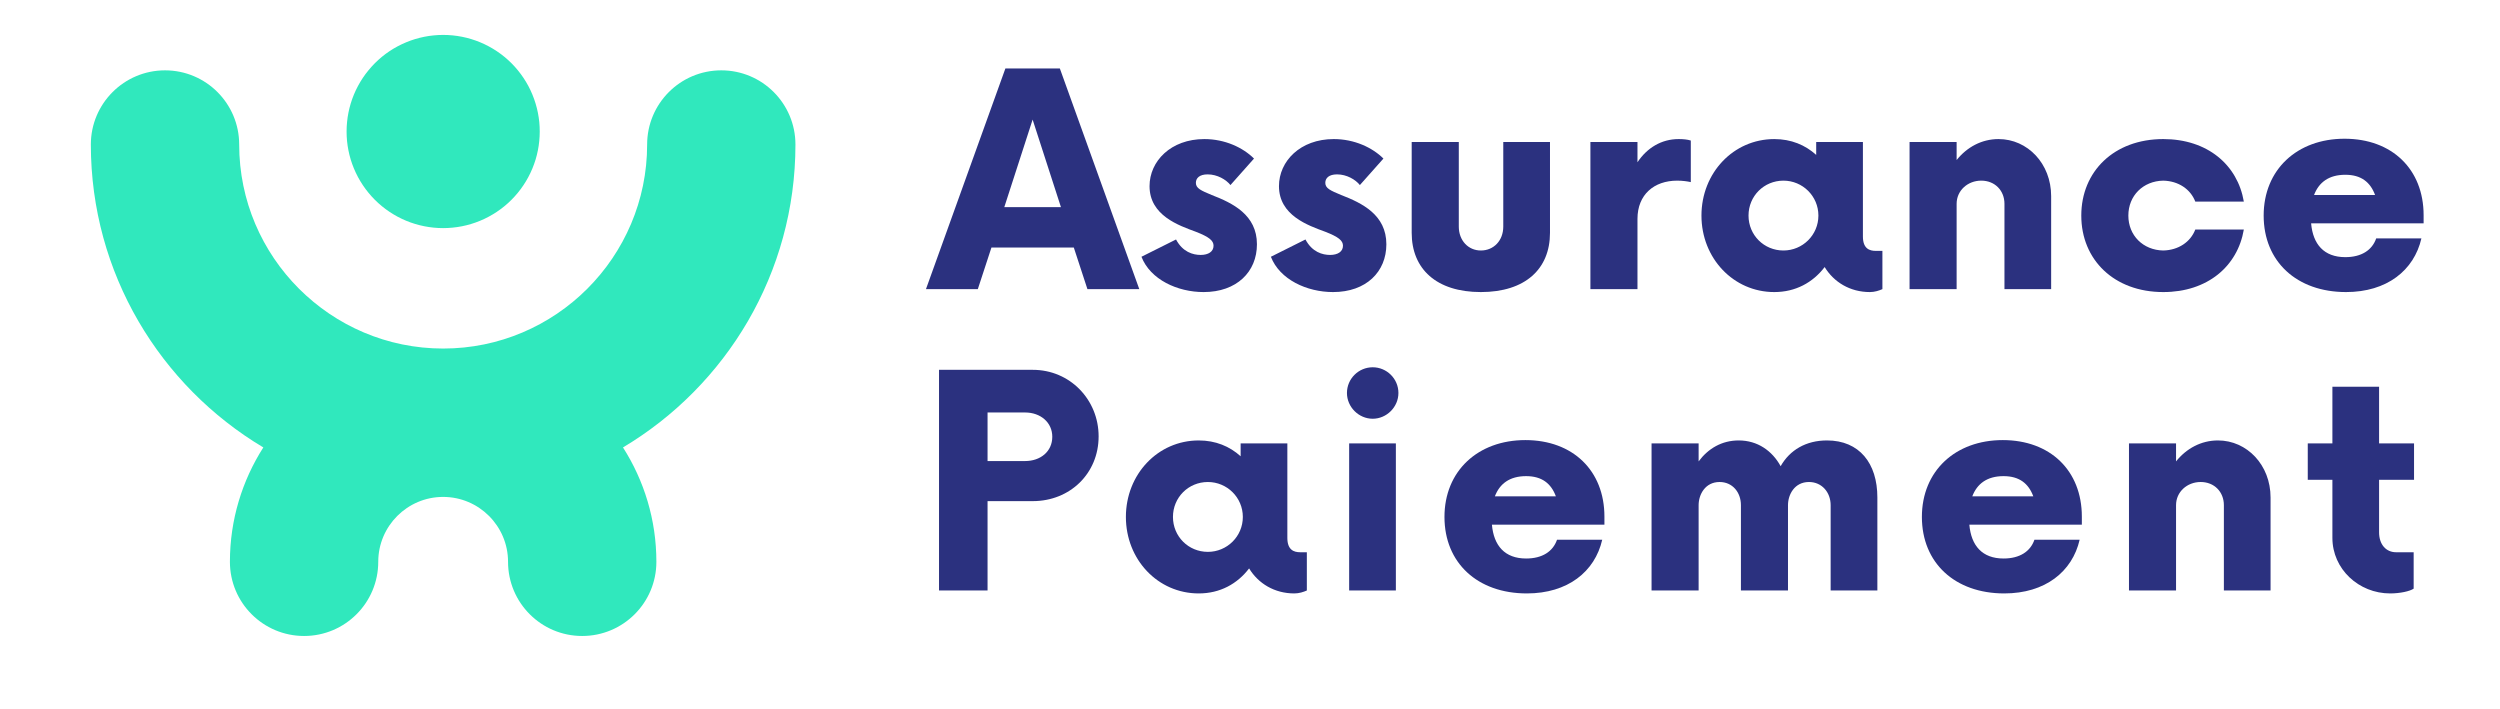 <?xml version="1.0" encoding="UTF-8" standalone="no"?>
<svg xmlns:dc="http://purl.org/dc/elements/1.1/" xmlns:cc="http://creativecommons.org/ns#" xmlns:rdf="http://www.w3.org/1999/02/22-rdf-syntax-ns#" xmlns:svg="http://www.w3.org/2000/svg" xmlns="http://www.w3.org/2000/svg" viewBox="0 0 496 140.667" height="140.667" width="496" xml:space="preserve" id="svg2" version="1.1">
  <defs id="defs6">
    <clipPath id="clipPath18">
      <path id="path16" d="m 13.453,10.885 h 105 v 84.974 h -105 z"></path>
    </clipPath>
    <clipPath id="clipPath30">
      <path id="path28" d="M 0,105.5 H 372 V 0 H 0 Z"></path>
    </clipPath>
  </defs>
  <g transform="matrix(1.333,0,0,-1.333,0,140.667)" id="g10">
    <g id="g12">
      <g clip-path="url(#clipPath18)" id="g14">
        <g transform="translate(118.391,84.015)" id="g20">
          <path id="path22" style="fill:#30e8bd;fill-opacity:1;fill-rule:nonzero;stroke:none" d="m 0,0 c 0,6.099 -4.937,11.042 -11.036,11.042 -6.099,0 -11.037,-4.943 -11.037,-11.042 0,-16.745 -13.62,-30.365 -30.359,-30.365 -16.735,0 -30.36,13.62 -30.36,30.365 0,6.099 -4.937,11.042 -11.036,11.042 -6.094,0 -11.042,-4.943 -11.042,-11.042 0,-19.146 10.313,-35.927 25.672,-45.083 -3.141,-4.922 -4.974,-10.761 -4.974,-17.021 0,-6.099 4.943,-11.042 11.042,-11.042 6.094,0 11.036,4.943 11.036,11.042 0,5.323 4.334,9.656 9.656,9.656 5.329,0 9.662,-4.333 9.662,-9.656 0,-6.099 4.937,-11.042 11.036,-11.042 6.099,0 11.042,4.938 11.042,11.037 0,6.26 -1.828,12.099 -4.969,17.026 C -10.313,-35.927 0,-19.146 0,0"></path>
        </g>
      </g>
    </g>
    <g id="g24">
      <g clip-path="url(#clipPath30)" id="g26">
        <g transform="translate(79.714,90.119)" id="g32">
          <path id="path34" style="fill:#30e8bd;fill-opacity:1;fill-rule:nonzero;stroke:none" d="M 0,0 C 0.276,-0.906 0.458,-1.828 0.552,-2.766 0.641,-3.703 0.641,-4.646 0.547,-5.583 0.458,-6.526 0.271,-7.448 0,-8.349 c -0.276,-0.901 -0.635,-1.771 -1.083,-2.604 -0.443,-0.833 -0.969,-1.615 -1.568,-2.344 -0.599,-0.729 -1.26,-1.391 -1.99,-1.989 -0.729,-0.599 -1.515,-1.12 -2.343,-1.563 -0.834,-0.448 -1.704,-0.807 -2.605,-1.078 -0.906,-0.276 -1.828,-0.458 -2.765,-0.547 -0.938,-0.094 -1.88,-0.094 -2.818,0 -0.937,0.094 -1.859,0.276 -2.765,0.552 -0.902,0.271 -1.771,0.636 -2.599,1.078 -0.834,0.448 -1.615,0.969 -2.344,1.568 -0.729,0.599 -1.396,1.266 -1.99,1.995 -0.599,0.729 -1.12,1.51 -1.567,2.343 -0.443,0.834 -0.803,1.704 -1.079,2.605 -0.27,0.901 -0.453,1.823 -0.546,2.765 -0.089,0.938 -0.089,1.88 0.005,2.818 0.088,0.938 0.276,1.859 0.547,2.766 0.276,0.901 0.635,1.77 1.083,2.604 0.443,0.828 0.963,1.609 1.568,2.338 0.599,0.729 1.26,1.396 1.989,1.995 0.729,0.599 1.511,1.12 2.344,1.563 0.833,0.442 1.703,0.802 2.604,1.078 0.906,0.271 1.828,0.458 2.766,0.547 0.937,0.093 1.88,0.093 2.817,0 0.938,-0.094 1.86,-0.276 2.766,-0.552 C -8.672,9.313 -7.802,8.953 -6.974,8.51 -6.141,8.063 -5.359,7.542 -4.63,6.943 -3.901,6.344 -3.234,5.677 -2.641,4.948 -2.042,4.219 -1.521,3.438 -1.073,2.604 -0.63,1.771 -0.271,0.901 0,0"></path>
        </g>
        <g transform="translate(149.479,74.702)" id="g36">
          <path id="path38" style="fill:#2b317f;fill-opacity:1;fill-rule:nonzero;stroke:none" d="M 0,0 4.214,13.026 8.427,0 Z m 12.37,-12.208 h 7.719 L 8.266,20.635 H 0.161 l -11.822,-32.843 h 7.718 l 2.026,6.187 h 12.261 z"></path>
        </g>
        <g transform="translate(179.142,62.056)" id="g40">
          <path id="path42" style="fill:#2b317f;fill-opacity:1;fill-rule:nonzero;stroke:none" d="m 0,0 c 4.927,0 7.937,3.01 7.937,7.115 0,4.38 -3.614,6.13 -6.734,7.333 -1.588,0.661 -2.354,0.99 -2.354,1.807 0,0.714 0.547,1.261 1.75,1.261 1.427,0 2.74,-0.766 3.396,-1.589 L 7.5,19.87 c -1.646,1.64 -4.328,2.901 -7.391,2.901 -4.984,0 -8.156,-3.287 -8.156,-7.005 0,-4.381 4.38,-5.86 6.896,-6.792 1.969,-0.766 2.63,-1.313 2.63,-2.078 0,-0.875 -0.771,-1.37 -1.916,-1.37 -1.152,0 -2.683,0.438 -3.667,2.302 L -9.25,5.255 C -7.937,1.859 -3.885,0 0,0"></path>
        </g>
        <g transform="translate(198.405,62.056)" id="g44">
          <path id="path46" style="fill:#2b317f;fill-opacity:1;fill-rule:nonzero;stroke:none" d="m 0,0 c 4.927,0 7.937,3.01 7.937,7.115 0,4.38 -3.614,6.13 -6.734,7.333 -1.588,0.661 -2.354,0.99 -2.354,1.807 0,0.714 0.547,1.261 1.75,1.261 1.427,0 2.74,-0.766 3.396,-1.589 L 7.5,19.87 c -1.646,1.64 -4.328,2.901 -7.391,2.901 -4.984,0 -8.156,-3.287 -8.156,-7.005 0,-4.381 4.38,-5.86 6.896,-6.792 1.969,-0.766 2.63,-1.313 2.63,-2.078 0,-0.875 -0.771,-1.37 -1.916,-1.37 -1.152,0 -2.683,0.438 -3.667,2.302 L -9.25,5.255 C -7.937,1.859 -3.885,0 0,0"></path>
        </g>
        <g transform="translate(220.404,62.056)" id="g48">
          <path id="path50" style="fill:#2b317f;fill-opacity:1;fill-rule:nonzero;stroke:none" d="m 0,0 c 6.625,0 10.292,3.448 10.292,8.813 v 13.52 H 3.339 V 9.745 C 3.339,7.661 1.917,6.187 0,6.187 c -1.859,0 -3.281,1.474 -3.281,3.558 v 12.588 h -7.011 V 8.813 C -10.292,3.448 -6.62,0 0,0"></path>
        </g>
        <g transform="translate(249.847,84.827)" id="g52">
          <path id="path54" style="fill:#2b317f;fill-opacity:1;fill-rule:nonzero;stroke:none" d="m 0,0 c -2.573,0 -4.703,-1.312 -6.13,-3.448 v 3.011 h -7.005 v -21.896 h 7.005 v 10.453 c 0,3.614 2.463,5.693 5.911,5.693 0.823,0 1.537,-0.11 2.026,-0.219 v 6.187 C 1.318,-0.057 0.656,0 0,0"></path>
        </g>
        <g transform="translate(265.443,68.243)" id="g56">
          <path id="path58" style="fill:#2b317f;fill-opacity:1;fill-rule:nonzero;stroke:none" d="m 0,0 c -2.901,0 -5.198,2.297 -5.198,5.198 0,2.901 2.297,5.198 5.198,5.198 2.849,0 5.203,-2.297 5.203,-5.198 C 5.203,2.297 2.849,0 0,0 m 13.74,-0.057 c -0.927,0 -1.912,0.328 -1.912,2.135 V 16.146 H 4.875 v -1.917 c -1.641,1.479 -3.724,2.354 -6.24,2.354 -6.078,0 -10.838,-5.036 -10.838,-11.385 0,-6.349 4.76,-11.385 10.838,-11.385 3.172,0 5.745,1.421 7.5,3.723 1.365,-2.244 3.776,-3.723 6.73,-3.723 0.713,0 1.369,0.218 1.864,0.437 v 5.693 z"></path>
        </g>
        <g transform="translate(297.459,84.827)" id="g60">
          <path id="path62" style="fill:#2b317f;fill-opacity:1;fill-rule:nonzero;stroke:none" d="m 0,0 c -2.516,0 -4.703,-1.203 -6.24,-3.12 v 2.683 h -7.005 v -21.896 h 7.005 v 12.698 c 0,1.974 1.646,3.448 3.667,3.448 2.026,0 3.453,-1.474 3.453,-3.448 V -22.333 H 7.828 V -8.484 C 7.828,-3.667 4.328,0 0,0"></path>
        </g>
        <g transform="translate(321.976,62.056)" id="g64">
          <path id="path66" style="fill:#2b317f;fill-opacity:1;fill-rule:nonzero;stroke:none" d="M 0,0 C 6.573,0 11.057,3.833 11.99,9.307 H 4.766 C 4.052,7.443 2.245,6.24 0,6.187 c -3.01,0.053 -5.198,2.24 -5.198,5.198 0,2.954 2.188,5.146 5.198,5.198 2.245,-0.052 4.052,-1.255 4.766,-3.119 H 11.99 C 11.057,18.937 6.573,22.771 0,22.771 -7.333,22.771 -12.203,17.953 -12.203,11.385 -12.203,4.818 -7.333,0 0,0"></path>
        </g>
        <g transform="translate(349.068,79.514)" id="g68">
          <path id="path70" style="fill:#2b317f;fill-opacity:1;fill-rule:nonzero;stroke:none" d="M 0,0 C 2.354,0 3.724,-1.094 4.432,-3.01 H -4.651 C -3.943,-1.146 -2.464,0 0,0 m 11.656,-6.021 c 0,6.844 -4.703,11.386 -11.765,11.386 -7.063,0 -12.042,-4.594 -12.042,-11.438 0,-6.844 4.927,-11.385 12.26,-11.385 6.078,0 10.125,3.229 11.219,7.989 H 4.599 C 3.995,-11.219 2.406,-12.26 0,-12.26 c -3.177,0 -4.818,1.916 -5.089,5.036 h 16.745 z"></path>
        </g>
        <g transform="translate(152.568,36.905)" id="g72">
          <path id="path74" style="fill:#2b317f;fill-opacity:1;fill-rule:nonzero;stroke:none" d="M 0,0 H -5.583 V 7.229 H 0 C 2.302,7.229 4.052,5.75 4.052,3.615 4.052,1.427 2.302,0 0,0 m 1.151,13.578 h -13.958 v -32.844 h 7.224 v 13.302 h 6.734 c 5.526,0 9.797,4.105 9.797,9.636 0,5.469 -4.271,9.906 -9.797,9.906"></path>
        </g>
        <g transform="translate(179.778,23.389)" id="g76">
          <path id="path78" style="fill:#2b317f;fill-opacity:1;fill-rule:nonzero;stroke:none" d="m 0,0 c -2.901,0 -5.198,2.297 -5.198,5.198 0,2.901 2.297,5.198 5.198,5.198 2.849,0 5.203,-2.297 5.203,-5.198 C 5.203,2.297 2.849,0 0,0 m 13.74,-0.057 c -0.927,0 -1.912,0.328 -1.912,2.135 V 16.146 H 4.875 v -1.917 c -1.641,1.479 -3.724,2.354 -6.24,2.354 -6.078,0 -10.838,-5.036 -10.838,-11.385 0,-6.349 4.76,-11.385 10.838,-11.385 3.172,0 5.745,1.421 7.5,3.723 1.365,-2.244 3.776,-3.723 6.73,-3.723 0.713,0 1.369,0.218 1.864,0.437 v 5.693 z"></path>
        </g>
        <path id="path80" style="fill:#2b317f;fill-opacity:1;fill-rule:nonzero;stroke:none" d="m 200.804,17.639 h 6.953 v 21.896 h -6.953 z m 3.505,25.563 c 2.078,0 3.828,1.75 3.828,3.833 0,2.136 -1.75,3.828 -3.828,3.828 -2.083,0 -3.833,-1.692 -3.833,-3.828 0,-2.083 1.75,-3.833 3.833,-3.833"></path>
        <g transform="translate(227.142,34.66)" id="g82">
          <path id="path84" style="fill:#2b317f;fill-opacity:1;fill-rule:nonzero;stroke:none" d="M 0,0 C 2.354,0 3.724,-1.094 4.432,-3.01 H -4.651 C -3.943,-1.146 -2.464,0 0,0 m 11.656,-6.021 c 0,6.844 -4.703,11.386 -11.765,11.386 -7.063,0 -12.042,-4.594 -12.042,-11.438 0,-6.844 4.927,-11.385 12.26,-11.385 6.078,0 10.125,3.229 11.219,7.989 H 4.599 C 3.995,-11.219 2.406,-12.26 0,-12.26 c -3.177,0 -4.818,1.916 -5.089,5.036 h 16.745 z"></path>
        </g>
        <g transform="translate(271.922,39.973)" id="g86">
          <path id="path88" style="fill:#2b317f;fill-opacity:1;fill-rule:nonzero;stroke:none" d="M 0,0 C -3.12,0 -5.526,-1.422 -6.896,-3.833 -8.156,-1.531 -10.344,0 -13.135,0 c -2.521,0 -4.542,-1.203 -5.969,-3.12 v 2.683 h -7.005 v -21.896 h 7.005 v 12.698 c 0,1.588 0.984,3.448 3.12,3.448 1.916,0 3.177,-1.532 3.177,-3.448 v -12.698 h 7.005 v 12.698 c 0,1.588 0.984,3.448 3.12,3.448 1.916,0 3.229,-1.532 3.229,-3.448 V -22.333 H 7.5 V -8.484 C 7.5,-3.396 4.818,0 0,0"></path>
        </g>
        <g transform="translate(298.2,34.66)" id="g90">
          <path id="path92" style="fill:#2b317f;fill-opacity:1;fill-rule:nonzero;stroke:none" d="M 0,0 C 2.354,0 3.724,-1.094 4.432,-3.01 H -4.651 C -3.943,-1.146 -2.464,0 0,0 m 11.656,-6.021 c 0,6.844 -4.703,11.386 -11.765,11.386 -7.063,0 -12.042,-4.594 -12.042,-11.438 0,-6.844 4.927,-11.385 12.26,-11.385 6.078,0 10.125,3.229 11.219,7.989 H 4.599 C 3.995,-11.219 2.406,-12.26 0,-12.26 c -3.177,0 -4.818,1.916 -5.089,5.036 h 16.745 z"></path>
        </g>
        <g transform="translate(330.116,39.973)" id="g94">
          <path id="path96" style="fill:#2b317f;fill-opacity:1;fill-rule:nonzero;stroke:none" d="m 0,0 c -2.516,0 -4.703,-1.203 -6.24,-3.12 v 2.683 h -7.005 v -21.896 h 7.005 v 12.698 c 0,1.974 1.646,3.448 3.667,3.448 2.026,0 3.453,-1.474 3.453,-3.448 V -22.333 H 7.828 V -8.484 C 7.828,-3.667 4.328,0 0,0"></path>
        </g>
        <g transform="translate(359.299,34.113)" id="g98">
          <path id="path100" style="fill:#2b317f;fill-opacity:1;fill-rule:nonzero;stroke:none" d="m 0,0 v 5.422 h -5.203 v 8.427 h -6.948 V 5.422 h -3.667 V 0 h 3.667 v -8.646 c 0,-4.651 3.937,-8.265 8.594,-8.265 1.479,0 2.953,0.328 3.5,0.713 v 5.417 h -2.625 c -1.479,0 -2.521,1.151 -2.521,2.958 V 0 Z"></path>
        </g>
      </g>
    </g>
  </g>
</svg>
